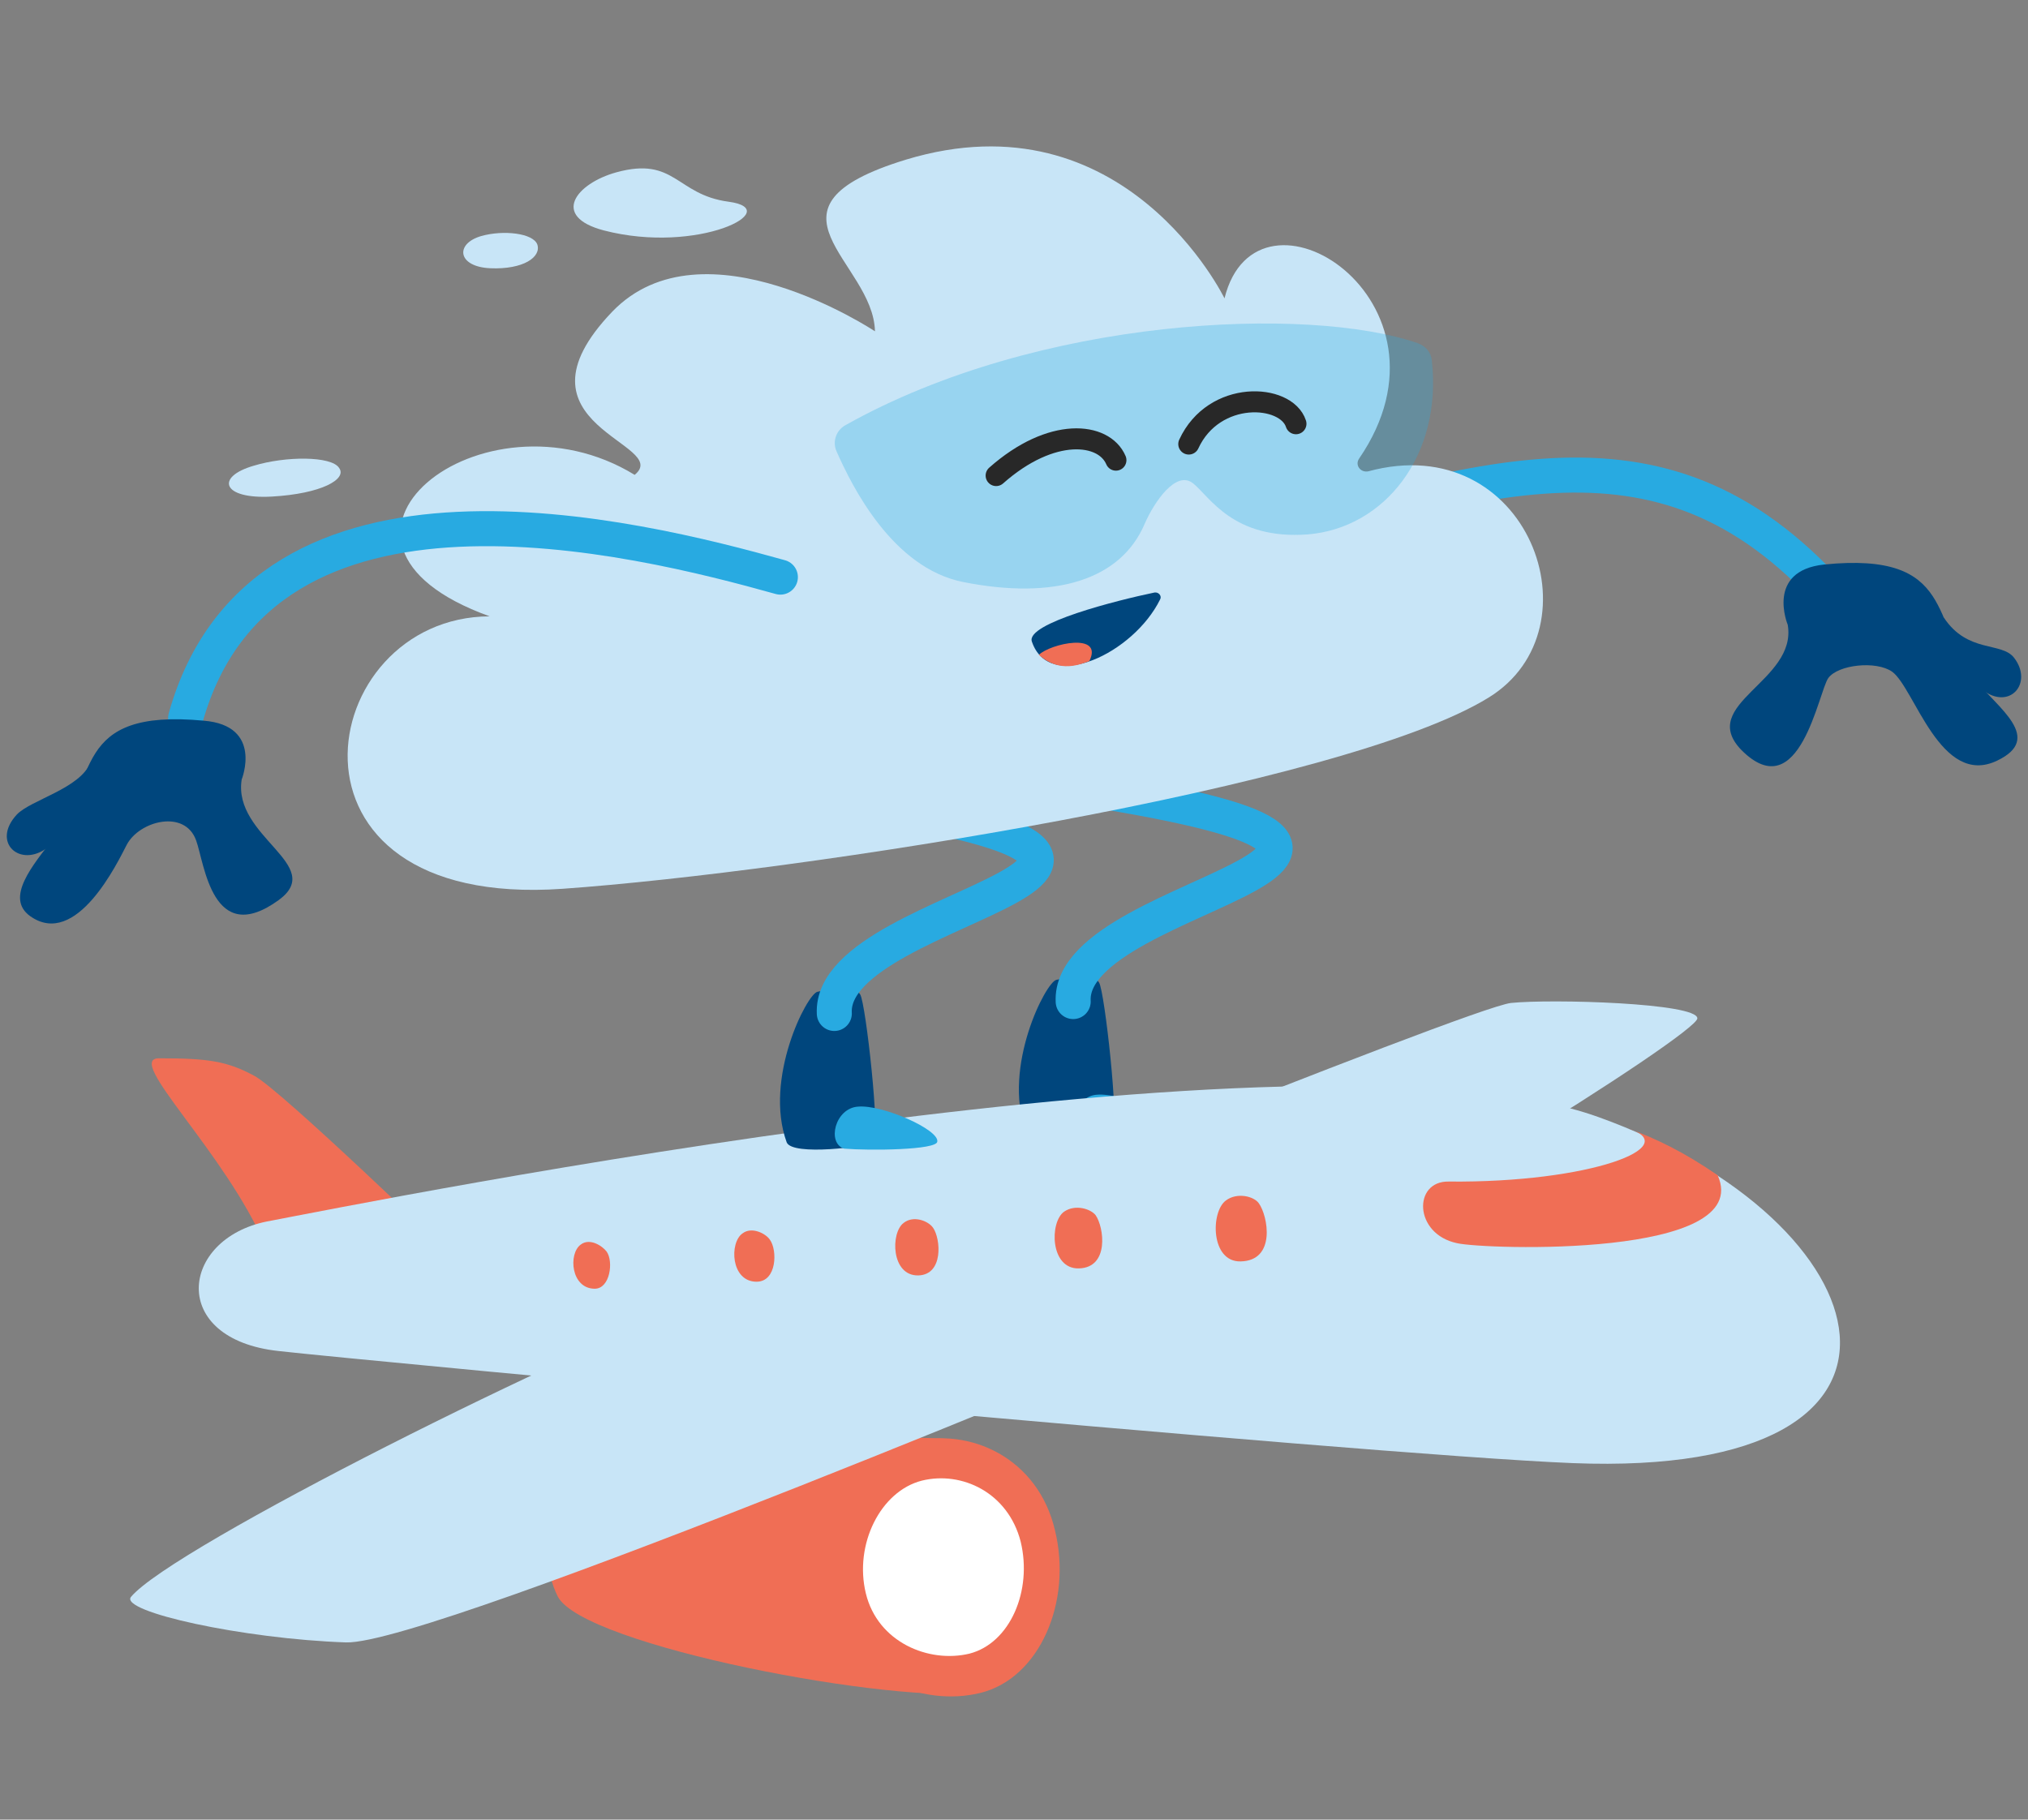 <?xml version="1.0" encoding="utf-8"?>
<!-- Generator: Adobe Illustrator 27.0.0, SVG Export Plug-In . SVG Version: 6.00 Build 0)  -->
<svg version="1.1" id="Layer_1" xmlns="http://www.w3.org/2000/svg" xmlns:xlink="http://www.w3.org/1999/xlink" x="0px" y="0px"
	 viewBox="0 0 289.5 259.8" style="enable-background:new 0 0 289.5 259.8;" xml:space="preserve">
<rect x="0" y="0" width="289.5" height="259.8" fill="#808080" stroke="none"/>
<style type="text/css">
	.st0{fill:#C8E5F7;}
	.st1{fill:#F06E55;}
	.st2{fill:#00467D;}
	.st3{fill:none;stroke:#28AAE1;stroke-width:5;stroke-linecap:round;stroke-linejoin:round;stroke-miterlimit:10;}
	.st4{fill:#28AAE1;}
	.st5{fill:#FFFFFF;}
	.st6{opacity:0.3;fill:#28AAE1;enable-background:new    ;}
	.st7{fill:none;stroke:#282828;stroke-width:3;stroke-linecap:round;stroke-linejoin:round;stroke-miterlimit:10;}
</style>
<g>
	<g>
		<g>
			<path class="st0" d="M114.8,182.4c0,0,95.1-38.6,100.9-39.2s26.6,0,26.6,2.2s-49.6,33.5-72,42.6
				C154.3,187,114.8,182.4,114.8,182.4z"/>
			<path class="st1" d="M37.9,177.9c-5.8-13.5-20.2-26.8-15.2-26.8c7,0,9.7,0.4,13.6,2.5s28.3,25.7,28.3,25.7L37.9,177.9z"/>
			<path class="st2" d="M146.4,161.4c-3.3-9.1,2.9-21.2,4.4-21.5s5.3-1,6.1,0.4c0.8,1.3,2.9,20.4,1.9,21.1S147.2,163.5,146.4,161.4z
				"/>
			<path class="st3" d="M148.3,111.6c73.4,10.6,4,14.8,4.9,31.4"/>
			<path class="st4" d="M156.6,156.3c3.5-0.3,11.6,3.3,11.3,5c-0.1,1.2-9.6,1.3-13.3,1C152.1,161.6,153.3,156.5,156.6,156.3z"/>
			<path class="st0" d="M228.2,159.5c41.2,14.8,51.8,51.6-3.7,49.4c-29.9-1.2-173.3-14.7-184.7-16c-15.8-1.7-14.1-16-1.7-18.5
				C53.4,171.5,186.9,144.6,228.2,159.5z"/>
			<g>
				<path class="st1" d="M179.7,171.8c1.3,1.8,2.5,8.2-2.6,8.3c-4.3,0.1-4.3-7.1-2.1-8.7C176.6,170.2,179,170.8,179.7,171.8z"/>
				<path class="st1" d="M156.4,173.5c1.2,1.7,2,7.5-2.4,7.6c-4.1,0.1-4.2-6.6-2.1-8.1C153.5,171.9,155.7,172.6,156.4,173.5z"/>
				<path class="st1" d="M133.2,175.3c1.1,1.6,1.5,6.7-2.1,6.8c-3.9,0.1-4-6.1-2.1-7.5C130.4,173.5,132.5,174.3,133.2,175.3z"/>
				<path class="st1" d="M109.9,177c1.1,1.5,1,6-1.9,6c-3.7,0-3.9-5.6-2-6.9C107.3,175.1,109.3,176.1,109.9,177z"/>
				<path class="st1" d="M86.6,178.7c1,1.4,0.5,5.3-1.7,5.3c-3.4,0-3.8-5-2-6.3C84.2,176.7,86,177.9,86.6,178.7z"/>
			</g>
			<path class="st1" d="M232.4,161.1c8.1,2.6-5.4,7.8-25.6,7.6c-5.1-0.1-5,7.5,1.2,8.8c3.9,0.9,42.5,2.2,37.2-9.7
				C240.4,164.5,236.5,162.6,232.4,161.1z"/>
			<path class="st1" d="M140,241.6c-11.7,1.9-56.9-6.6-60.4-13.7c-3.5-7.1-0.2-16.5,10.7-20.2c10.9-3.8,44.4-2.3,44.4-2.3L140,241.6
				z"/>
			<path class="st1" d="M150.6,218.5c2.5,10.2-2.2,21.1-10.6,23.2c-8.5,2.1-19-2.3-21.5-12.5s3.1-21.2,11.6-23.3
				C138.5,203.7,148.2,208.2,150.6,218.5z"/>
			<path class="st5" d="M145.7,220.1c1.7,7-1.5,14.5-7.3,16c-5.8,1.4-13.1-1.6-14.8-8.6c-1.7-7,2.1-14.6,8-16.1
				C137.3,210,143.9,213.1,145.7,220.1z"/>
			<path class="st0" d="M169.3,189.7c0,0-107.5,45.2-119.9,44.8C34.7,234,17,230.1,18.7,228c5.9-7.1,63.3-35.8,84.3-43.3
				S169.3,189.7,169.3,189.7z"/>
			<path class="st3" d="M167.9,80.4c41.4-11.2,67.5-23,92.4,3.4"/>
			<path class="st2" d="M112.3,163.1c-3.3-9.1,2.9-21.2,4.4-21.5s5.3-1,6.1,0.4c0.8,1.3,2.9,20.4,1.9,21.1
				C123.8,163.7,113.1,165.1,112.3,163.1z"/>
			<path class="st3" d="M114.2,113.3c73.4,10.6,4,14.8,4.9,31.4"/>
			<path class="st4" d="M122.5,158c3.5-0.3,11.6,3.3,11.3,5c-0.1,1.2-9.6,1.3-13.3,1C118,163.2,119.2,158.2,122.5,158z"/>
			<path class="st0" d="M69.9,88c-29.7-10.7-1-33.5,20.7-20.2c5.5-4.5-18.8-7-3.2-23.3c13-13.5,37.5,2.8,37.5,2.8
				c-0.2-10-18.1-17.6,4.4-24.5c31.3-9.5,45.5,19.8,45.5,19.8c4.6-18.7,34.7,0.3,19.2,22.9c-0.6,0.9,0.2,2,1.3,1.8
				c22.8-6.2,33.3,22.4,17.2,32.3c-20.7,12.8-98.3,24.9-132.2,27.3C37.5,129.9,44.8,88.1,69.9,88z"/>
			<path class="st6" d="M202.4,49c1.1,0.4,1.9,1.3,2,2.5c1.5,13.6-6.8,23.9-17.7,24.8c-10.7,0.8-14-5.4-16.4-7.3s-5.5,2.6-6.9,5.8
				c-3.4,8-12.8,10.9-25.9,8.3c-10.1-2-15.9-13.7-18.1-18.7c-0.6-1.4,0-3,1.3-3.7C148.3,45.2,186.8,43.6,202.4,49z"/>
			<path class="st7" d="M142.2,67.9c7.9-7,15.4-6.2,17.1-2.2"/>
			<path class="st7" d="M169.7,63.4c3.6-7.8,13.9-7.2,15.3-2.9"/>
			<path class="st2" d="M147.3,91.6c2.5,7.4,14.5,1.7,18.3-6c0.3-0.5-0.2-1.1-0.8-1C159.5,85.7,146.4,89,147.3,91.6z"/>
			<path class="st3" d="M111.4,82.4C91,76.7,37.5,63.2,26.5,102.5"/>
			<path class="st1" d="M148.3,93.5c1.6-1.6,9.3-3.3,7.2,0.9C154.3,94.8,151.3,96.2,148.3,93.5z"/>
			<path class="st2" d="M34.5,111.3c-1.3,8.2,12.1,12.2,5.3,17.2c-9.5,6.9-10.6-5.2-11.8-8.5c-1.6-4.5-8.1-2.8-9.9,0.6
				c-1.3,2.5-7.2,14.9-13.8,10.2c-3.6-2.6,0.3-7.2,3.5-11.3c6.2-8.1,2.3-18.4,21.3-16.6C37.6,103.6,34.5,111.3,34.5,111.3z"/>
			<path class="st2" d="M12.9,108.9c-1.5,3.7-8.5,5.3-10.5,7.4c-3.7,4,0.5,7.7,4.4,4.7c5.3-4,12.9-6,12.8-6L12.9,108.9z"/>
			<path class="st2" d="M255.2,89.2c1.4,8.1-13,11.3-6.6,17.9c8.3,8.3,11-8.4,12.4-10.3c1.4-1.9,6.8-2.5,9.1-0.9
				c3.2,2.3,6.9,16.6,15,12.7c6.7-3.2,0.1-7.5-3.2-11.6c-6.3-8-2.6-18.3-21.5-16.4C252,81.5,255.2,89.2,255.2,89.2z"/>
			<path class="st2" d="M277.5,88.2c3.4,5.1,8.2,3.4,10,5.7c2.8,3.6-0.6,7.6-4.5,4.6c-5.3-4-12.9-5.8-12.9-5.8L277.5,88.2z"/>
			<path class="st0" d="M86.2,32.9c13.5,3.5,26-3,17.8-4.1c-7.5-1-7.6-6.5-16-4.2C82.2,26.2,78.6,30.9,86.2,32.9z"/>
			<path class="st0" d="M68.7,33.7c-3.8,1.1-3.4,4.4,1.3,4.6c4.7,0.2,7.3-1.6,6.7-3.4C76.1,33.3,71.9,32.8,68.7,33.7z"/>
			<path class="st0" d="M36.2,66.5c-5.5,1.6-4.5,4.8,2.6,4.4s10.8-2.5,9.6-4.1C47.3,65.1,40.8,65.1,36.2,66.5z"/>
		</g>
	</g>
</g>
</svg>
